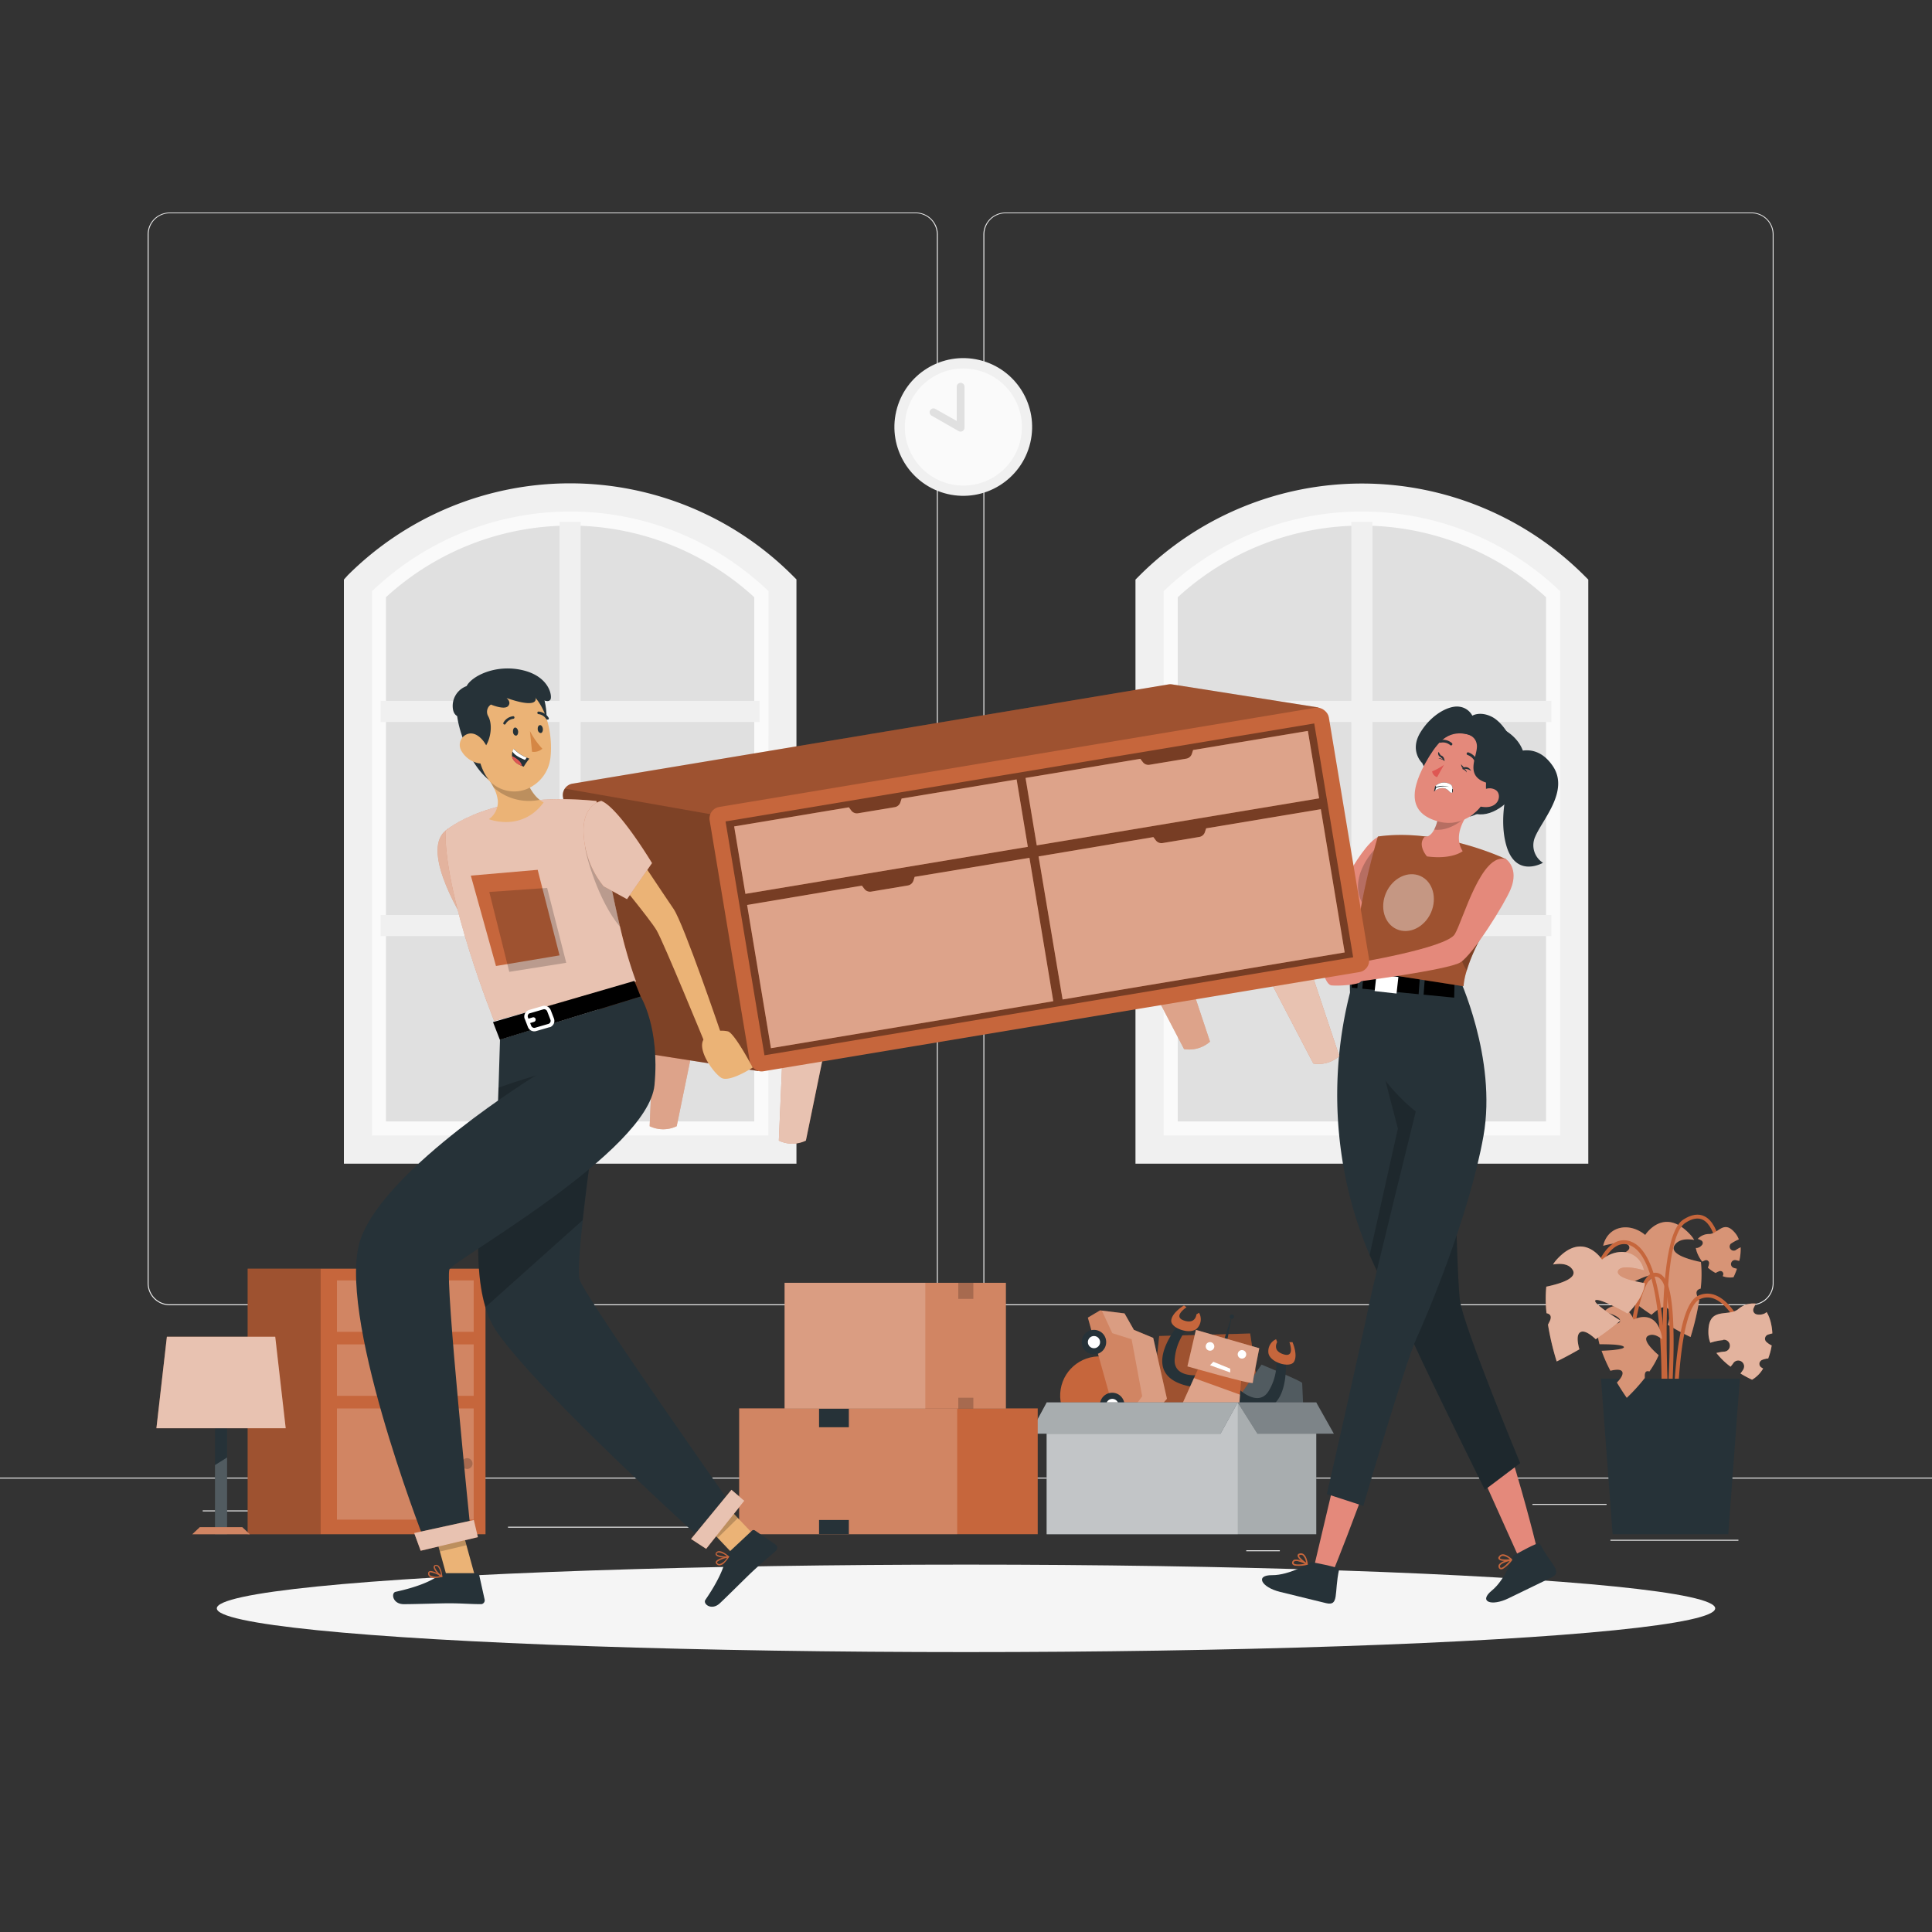 <svg xmlns="http://www.w3.org/2000/svg" viewBox="0 0 500 500"><rect x="0" y="0" width="500" height="500" fill="#333333" stroke="none"/><g id="freepik--background-complete--inject-65"><rect y="382.4" width="500" height="0.25" style="fill:#ebebeb"></rect><rect x="416.78" y="398.49" width="33.12" height="0.25" style="fill:#ebebeb"></rect><rect x="322.53" y="401.21" width="8.69" height="0.25" style="fill:#ebebeb"></rect><rect x="396.59" y="389.21" width="19.19" height="0.25" style="fill:#ebebeb"></rect><rect x="52.46" y="390.89" width="43.19" height="0.25" style="fill:#ebebeb"></rect><rect x="104.56" y="390.89" width="6.33" height="0.25" style="fill:#ebebeb"></rect><rect x="131.47" y="395.11" width="93.68" height="0.25" style="fill:#ebebeb"></rect><path d="M237,337.8H43.91a5.71,5.71,0,0,1-5.7-5.71V60.66A5.71,5.71,0,0,1,43.91,55H237a5.71,5.71,0,0,1,5.71,5.71V332.09A5.71,5.71,0,0,1,237,337.8ZM43.91,55.2a5.46,5.46,0,0,0-5.45,5.46V332.09a5.46,5.46,0,0,0,5.45,5.46H237a5.47,5.47,0,0,0,5.46-5.46V60.66A5.47,5.47,0,0,0,237,55.2Z" style="fill:#ebebeb"></path><path d="M453.31,337.8H260.21a5.72,5.72,0,0,1-5.71-5.71V60.66A5.72,5.72,0,0,1,260.21,55h193.1A5.71,5.71,0,0,1,459,60.66V332.09A5.71,5.71,0,0,1,453.31,337.8ZM260.21,55.2a5.47,5.47,0,0,0-5.46,5.46V332.09a5.47,5.47,0,0,0,5.46,5.46h193.1a5.47,5.47,0,0,0,5.46-5.46V60.66a5.47,5.47,0,0,0-5.46-5.46Z" style="fill:#ebebeb"></path><polygon points="202.49 151.43 163.46 128.73 133.39 128.73 93.72 150.36 93.72 297.51 202.49 297.51 202.49 151.43" style="fill:#e0e0e0"></polygon><path d="M92.6,151.43l1.12-1.07a77.28,77.28,0,0,1,53.82-21.63h0a77.28,77.28,0,0,1,53.82,21.63l1.12,1.07V297.51H92.6Zm102.6,3.13a70.52,70.52,0,0,0-95.31,0V290.22H195.2Z" style="fill:#fafafa"></path><polygon points="150.28 291.1 144.81 291.1 144.81 242.26 98.51 242.26 98.51 236.8 144.81 236.8 144.81 186.85 98.51 186.85 98.51 181.38 144.81 181.38 144.81 135.07 150.28 135.07 150.28 181.38 196.58 181.38 196.58 186.85 150.28 186.85 150.28 236.8 196.58 236.8 196.58 242.26 150.28 242.26 150.28 291.1" style="fill:#f0f0f0"></polygon><path d="M89,150,90,148.88a81.44,81.44,0,0,1,115.05,0l1.07,1.07V301.16H89Zm109.9,3a74.14,74.14,0,0,0-102.61,0V293.87H198.85Z" style="fill:#f0f0f0"></path><polygon points="407.4 151.43 368.37 128.73 338.3 128.73 298.63 150.36 298.63 297.51 407.4 297.51 407.4 151.43" style="fill:#e0e0e0"></polygon><path d="M297.51,151.43l1.12-1.07a77.28,77.28,0,0,1,53.82-21.63h0a77.29,77.29,0,0,1,53.83,21.63l1.12,1.07V297.51H297.51Zm102.6,3.13a70.52,70.52,0,0,0-95.31,0V290.22h95.31Z" style="fill:#fafafa"></path><polygon points="355.19 291.1 349.72 291.1 349.72 242.26 303.42 242.26 303.42 236.8 349.72 236.8 349.72 186.85 303.42 186.85 303.42 181.38 349.72 181.38 349.72 135.07 355.19 135.07 355.19 181.38 401.49 181.38 401.49 186.85 355.19 186.85 355.19 236.8 401.49 236.8 401.49 242.26 355.19 242.26 355.19 291.1" style="fill:#f0f0f0"></polygon><path d="M293.86,150l1.07-1.07a81.44,81.44,0,0,1,115.05,0l1.07,1.07V301.16H293.86Zm109.9,3a74.14,74.14,0,0,0-102.61,0V293.87H403.76Z" style="fill:#f0f0f0"></path><circle cx="249.3" cy="110.5" r="17.82" transform="translate(84.48 327.75) rotate(-76.72)" style="fill:#f0f0f0"></circle><circle cx="249.3" cy="110.5" r="15.15" transform="translate(100.3 338.89) rotate(-80.78)" style="fill:#fafafa"></circle><path d="M248.59,111.7a1,1,0,0,1-.49-.13l-7-4a1,1,0,0,1-.38-1.37,1,1,0,0,1,1.36-.37l5.53,3.12v-8.87a1,1,0,1,1,2,0V110.7a1,1,0,0,1-1,1Z" style="fill:#e0e0e0"></path></g><g id="freepik--Shadow--inject-65"><ellipse id="freepik--path--inject-65" cx="250" cy="416.24" rx="193.89" ry="11.32" style="fill:#f5f5f5"></ellipse></g><g id="freepik--Plant--inject-65"><path d="M421.67,322.77c.21,1.47-3.78,2.44-7,3,.27,2.67,2,5.37,4.5,7.88,3.08-1.73,7.49-4,8.3-3.47s-3.63,3.53-6.45,5.24a57.69,57.69,0,0,0,6.39,4.84c1.38-1.29,3-2.42,4-1.81s.73,2.64.24,4.42c3.35,2,5.87,3.15,5.87,3.15a69.18,69.18,0,0,0,2.24-9.53c-.17-.34-.34-.67-.49-1-.55-1.25,0-1.78.87-2a32.92,32.92,0,0,0,.06-6.87c-3.8-.79-8.42-2.27-6.69-4.54,1.05-1.38,3-1.53,4.94-1.19a7.9,7.9,0,0,0-.93-1.28c-6.92-7.62-11.74,0-11.74,0-4-3.35-9.66-2.44-10.88,2.79C417.09,321.81,421.41,321,421.67,322.77Z" style="fill:#C6663C"></path><path d="M421.67,322.77c.21,1.47-3.78,2.44-7,3,.27,2.67,2,5.37,4.5,7.88,3.08-1.73,7.49-4,8.3-3.47s-3.63,3.53-6.45,5.24a57.69,57.69,0,0,0,6.39,4.84c1.38-1.29,3-2.42,4-1.81s.73,2.64.24,4.42c3.35,2,5.87,3.15,5.87,3.15a69.18,69.18,0,0,0,2.24-9.53c-.17-.34-.34-.67-.49-1-.55-1.25,0-1.78.87-2a32.92,32.92,0,0,0,.06-6.87c-3.8-.79-8.42-2.27-6.69-4.54,1.05-1.38,3-1.53,4.94-1.19a7.9,7.9,0,0,0-.93-1.28c-6.92-7.62-11.74,0-11.74,0-4-3.35-9.66-2.44-10.88,2.79C417.09,321.81,421.41,321,421.67,322.77Z" style="fill:#fff;opacity:0.3;isolation:isolate"></path><path d="M430.3,378.76l-1-.09c0-.51,4.09-51.52-7.35-56.33a3.85,3.85,0,0,0-3.47.09c-4.14,2.15-6.12,11.08-6.14,11.17l-1-.21c.08-.39,2.1-9.48,6.65-11.85a4.89,4.89,0,0,1,4.32-.12C434.44,326.5,430.47,376.62,430.3,378.76Z" style="fill:#C6663C"></path><path d="M431.74,377.65c-.2-2.3-4.88-56.27,3.86-62,2.1-1.37,4-1.66,5.55-.86,4.13,2.08,4.67,10.91,4.69,11.28l-1,.06c0-.09-.52-8.63-4.14-10.45-1.24-.62-2.78-.36-4.55.81-8.24,5.4-3.46,60.52-3.41,61.07Z" style="fill:#C6663C"></path><path d="M433.05,382c-.06-1.75-1.5-43.07,6.46-46.68a5.55,5.55,0,0,1,4.73,0c5.46,2.4,8.83,12.57,9,13l-.95.31c0-.1-3.37-10.19-8.43-12.41a4.58,4.58,0,0,0-3.91,0c-6.1,2.77-6.3,33.95-5.87,45.74Z" style="fill:#C6663C"></path><path d="M431,380.12l-1-.11c1.4-12.3,4.08-45.06-.3-49a1.72,1.72,0,0,0-1.79-.55c-2.94,1.12-4.72,11.78-5.17,15.79l-1-.11c.17-1.54,1.77-15.07,5.8-16.62a2.66,2.66,0,0,1,2.81.74C436.06,335.35,431.24,378.3,431,380.12Z" style="fill:#C6663C"></path><polygon points="414.34 356.81 450.27 356.81 447.27 397.06 417.34 397.06 414.34 356.81" style="fill:#263238"></polygon><path d="M419.23,342.05c-.37,1-3.16.2-5.35-.58-.75,1.74-.58,4,.07,6.41,2.5,0,6,.08,6.31.7s-3.45.93-5.77,1a40.53,40.53,0,0,0,2.28,5.17c1.29-.32,2.68-.47,3.06.24s-.45,1.88-1.37,2.81c1.4,2.36,2.55,3.95,2.55,3.95a48.12,48.12,0,0,0,4.65-5.11c0-.26,0-.53,0-.8.09-1,.6-1.1,1.21-.91a23.9,23.9,0,0,0,2.39-4.21c-2.07-1.79-4.42-4.29-2.57-5.1,1.12-.49,2.35.07,3.46,1a6.88,6.88,0,0,0-.14-1.11c-1.66-7.07-7.24-4-7.24-4-1.33-3.44-5.12-4.82-7.67-2C416.74,339.89,419.7,340.84,419.23,342.05Z" style="fill:#C6663C"></path><path d="M419.23,342.05c-.37,1-3.16.2-5.35-.58-.75,1.74-.58,4,.07,6.41,2.5,0,6,.08,6.31.7s-3.45.93-5.77,1a40.53,40.53,0,0,0,2.28,5.17c1.29-.32,2.68-.47,3.06.24s-.45,1.88-1.37,2.81c1.4,2.36,2.55,3.95,2.55,3.95a48.12,48.12,0,0,0,4.65-5.11c0-.26,0-.53,0-.8.09-1,.6-1.1,1.21-.91a23.9,23.9,0,0,0,2.39-4.21c-2.07-1.79-4.42-4.29-2.57-5.1,1.12-.49,2.35.07,3.46,1a6.88,6.88,0,0,0-.14-1.11c-1.66-7.07-7.24-4-7.24-4-1.33-3.44-5.12-4.82-7.67-2C416.74,339.89,419.7,340.84,419.23,342.05Z" style="fill:#fff;opacity:0.3;isolation:isolate"></path><path d="M445.91,346.82a14.5,14.5,0,0,0-3.28.69,7.59,7.59,0,0,1-.49-2.37c-.22-7.25,5-4.19,7.7-6.32a5.92,5.92,0,0,1,4.59-1.44,11,11,0,0,0-.62,1.24,1.13,1.13,0,0,0,.88,1.55,3.23,3.23,0,0,0,2-.24,4.8,4.8,0,0,0,.52-.36,9.48,9.48,0,0,1,1,2.42,14.08,14.08,0,0,1,.47,3.1,10.37,10.37,0,0,0-1.21.34,1.13,1.13,0,0,0-.46,1.72,5,5,0,0,0,1.5,1.05,16.82,16.82,0,0,1-.91,3.4l-.37,0c-.27.06-.53.12-.79.2a2.5,2.5,0,0,0-.43.16,1.15,1.15,0,0,0-.68.88,1.13,1.13,0,0,0,.43,1,3.71,3.71,0,0,0,.54.33,8,8,0,0,1-2.87,2.9,31.08,31.08,0,0,1-3-1.61c.21-.29.43-.58.63-.88a1.74,1.74,0,0,0,.31-1.14,1.55,1.55,0,0,0-1.73-1.33,1.56,1.56,0,0,0-1,.59c-.24.35-.5.69-.77,1a18.82,18.82,0,0,1-3.68-3.57l.11,0a11,11,0,0,1,2.05-.34,1.54,1.54,0,1,0-.4-3.06Z" style="fill:#C6663C"></path><path d="M445.91,346.82a14.5,14.5,0,0,0-3.28.69,7.59,7.59,0,0,1-.49-2.37c-.22-7.25,5-4.19,7.7-6.32a5.92,5.92,0,0,1,4.59-1.44,11,11,0,0,0-.62,1.24,1.13,1.13,0,0,0,.88,1.55,3.23,3.23,0,0,0,2-.24,4.8,4.8,0,0,0,.52-.36,9.48,9.48,0,0,1,1,2.42,14.08,14.08,0,0,1,.47,3.1,10.37,10.37,0,0,0-1.21.34,1.13,1.13,0,0,0-.46,1.72,5,5,0,0,0,1.5,1.05,16.82,16.82,0,0,1-.91,3.4l-.37,0c-.27.06-.53.12-.79.2a2.5,2.5,0,0,0-.43.16,1.15,1.15,0,0,0-.68.88,1.13,1.13,0,0,0,.43,1,3.71,3.71,0,0,0,.54.33,8,8,0,0,1-2.87,2.9,31.08,31.08,0,0,1-3-1.61c.21-.29.43-.58.63-.88a1.74,1.74,0,0,0,.31-1.14,1.55,1.55,0,0,0-1.73-1.33,1.56,1.56,0,0,0-1,.59c-.24.35-.5.69-.77,1a18.82,18.82,0,0,1-3.68-3.57l.11,0a11,11,0,0,1,2.05-.34,1.54,1.54,0,1,0-.4-3.06Z" style="fill:#fff;opacity:0.5;isolation:isolate"></path><path d="M448,321.84a10.15,10.15,0,0,1,2-1.08,5.31,5.31,0,0,0-.79-1.46c-3.06-3.9-4.44,0-6.82.06a4,4,0,0,0-3,1.26,6.74,6.74,0,0,1,.87.38.77.77,0,0,1,.22,1.2,2.15,2.15,0,0,1-1.17.76,2.09,2.09,0,0,1-.43,0,6.53,6.53,0,0,0,.54,1.71,9.1,9.1,0,0,0,1.11,1.84,8.2,8.2,0,0,1,.79-.36.78.78,0,0,1,1,.71,3.8,3.8,0,0,1-.32,1.21,11.29,11.29,0,0,0,2,1.38l.21-.13c.17-.09.33-.17.5-.24a1.82,1.82,0,0,1,.3-.11.8.8,0,0,1,.74.16.79.79,0,0,1,.23.74,2.8,2.8,0,0,1-.13.41,5.37,5.37,0,0,0,2.78.26,20,20,0,0,0,.89-2.18l-.72-.19a1.15,1.15,0,0,1-.66-.46,1.05,1.05,0,0,1-.14-.79,1.1,1.1,0,0,1,.46-.67,1.13,1.13,0,0,1,.8-.14,8.29,8.29,0,0,0,.86.21,13,13,0,0,0,.36-3.49l-.07,0a7.11,7.11,0,0,0-1.22.72,1.06,1.06,0,0,1-1.14-1.78Z" style="fill:#C6663C"></path><path d="M448,321.84a10.15,10.15,0,0,1,2-1.08,5.31,5.31,0,0,0-.79-1.46c-3.06-3.9-4.44,0-6.82.06a4,4,0,0,0-3,1.26,6.74,6.74,0,0,1,.87.38.77.77,0,0,1,.22,1.2,2.15,2.15,0,0,1-1.17.76,2.09,2.09,0,0,1-.43,0,6.53,6.53,0,0,0,.54,1.71,9.1,9.1,0,0,0,1.11,1.84,8.2,8.2,0,0,1,.79-.36.78.78,0,0,1,1,.71,3.8,3.8,0,0,1-.32,1.21,11.29,11.29,0,0,0,2,1.38l.21-.13c.17-.09.33-.17.5-.24a1.82,1.82,0,0,1,.3-.11.8.8,0,0,1,.74.16.79.79,0,0,1,.23.74,2.8,2.8,0,0,1-.13.41,5.37,5.37,0,0,0,2.78.26,20,20,0,0,0,.89-2.18l-.72-.19a1.15,1.15,0,0,1-.66-.46,1.05,1.05,0,0,1-.14-.79,1.1,1.1,0,0,1,.46-.67,1.13,1.13,0,0,1,.8-.14,8.29,8.29,0,0,0,.86.21,13,13,0,0,0,.36-3.49l-.07,0a7.11,7.11,0,0,0-1.22.72,1.06,1.06,0,0,1-1.14-1.78Z" style="fill:#fff;opacity:0.3;isolation:isolate"></path><path d="M418.71,329.09c-.21,1.47,3.78,2.44,7,3-.27,2.67-2,5.37-4.49,7.89-3.09-1.74-7.49-4-8.31-3.48s3.63,3.53,6.45,5.25a59,59,0,0,1-6.39,4.84c-1.38-1.29-3-2.43-4-1.81s-.73,2.63-.23,4.42c-3.36,1.95-5.87,3.14-5.87,3.14a68.29,68.29,0,0,1-2.25-9.53c.17-.33.34-.67.5-1,.54-1.25,0-1.78-.88-1.95a33.63,33.63,0,0,1-.06-6.87c3.8-.8,8.42-2.27,6.69-4.55-1-1.37-2.95-1.53-4.94-1.19a7.87,7.87,0,0,1,.94-1.27c6.91-7.62,11.73,0,11.73,0,4-3.35,9.67-2.45,10.89,2.79C423.29,328.14,419,327.28,418.71,329.09Z" style="fill:#C6663C"></path><path d="M418.71,329.09c-.21,1.47,3.78,2.44,7,3-.27,2.67-2,5.37-4.49,7.89-3.09-1.74-7.49-4-8.31-3.48s3.63,3.53,6.45,5.25a59,59,0,0,1-6.39,4.84c-1.38-1.29-3-2.43-4-1.81s-.73,2.63-.23,4.42c-3.36,1.95-5.87,3.14-5.87,3.14a68.29,68.29,0,0,1-2.25-9.53c.17-.33.34-.67.5-1,.54-1.25,0-1.78-.88-1.95a33.63,33.63,0,0,1-.06-6.87c3.8-.8,8.42-2.27,6.69-4.55-1-1.37-2.95-1.53-4.94-1.19a7.87,7.87,0,0,1,.94-1.27c6.91-7.62,11.73,0,11.73,0,4-3.35,9.67-2.45,10.89,2.79C423.29,328.14,419,327.28,418.71,329.09Z" style="fill:#fff;opacity:0.5;isolation:isolate"></path></g><g id="freepik--Boxes--inject-65"><path d="M297.31,371.29,300,345.76l23.54-.65s3.54,23.44,2.86,23.34S297.31,371.29,297.31,371.29Z" style="fill:#C6663C"></path><path d="M297.31,371.29,300,345.76l23.54-.65s3.54,23.44,2.86,23.34S297.31,371.29,297.31,371.29Z" style="opacity:0.2;isolation:isolate"></path><path d="M317,366.77l9.48-13.61S337,357.48,337,357.92s.46,10.23.46,10.23Z" style="fill:#263238"></path><path d="M317,366.77l9.48-13.61S337,357.48,337,357.92s.46,10.23.46,10.23Z" style="fill:#fff;opacity:0.2"></path><circle cx="284.51" cy="361.15" r="10.14" transform="translate(-117.56 584.14) rotate(-80.78)" style="fill:#C6663C"></circle><path d="M287.86,363.61,281.54,341l3.16-1.88,6.33.79,2.42,4.25,5,2.08L302,362l-2.78,3.16s.59,3.32.2,3.32-10,.78-10,.78Z" style="fill:#C6663C"></path><path d="M299.24,365.2s.59,3.32.19,3.32c-.23,0-3.72.27-6.51.5l-3.47.27-1.59-5.68L281.53,341l3.17-1.88.46.06,5.87.74,2.42,4.25,5,2.07L302,362Z" style="fill:#fff;opacity:0.2"></path><path d="M286.28,347.34a3.17,3.17,0,1,1-3.16-3.17A3.15,3.15,0,0,1,286.28,347.34Z" style="fill:#263238"></path><circle cx="283.12" cy="347.34" r="1.58" style="fill:#fff"></circle><path d="M291,363.61a3.17,3.17,0,1,1-3.17-3.17A3.16,3.16,0,0,1,291,363.61Z" style="fill:#263238"></path><path d="M289.45,363.61a1.59,1.59,0,1,1-1.59-1.58A1.59,1.59,0,0,1,289.45,363.61Z" style="fill:#fff"></path><path d="M299.24,365.2s.59,3.32.19,3.32c-.23,0-3.72.27-6.51.5a30.51,30.51,0,0,1-.16-3.82l2.84-3.85-2.74-14.75-5-1.58-2.7-5.83,5.87.74,2.42,4.25,5,2.07L302,362Z" style="fill:#fff;opacity:0.2"></path><path d="M310.16,355.87s-6.76.85-6.12-4.43a13.94,13.94,0,0,1,3.66-8.09l-2.84-.35s-11.53,13.64,4.19,16Z" style="fill:#263238"></path><path d="M310.31,339.74a3.38,3.38,0,0,1-.37,3.89c-1.59,2-7,.19-6.82-1.89s3.3-3.89,3.3-3.89l.65.47s-3.69,2.4-.66,3.43,3.22-1.58,3.22-1.58Z" style="fill:#C6663C"></path><path d="M320.91,359.75s5,4.65,7.56,0a14,14,0,0,0,1.78-8.7l2.51,1.38S334.11,370.24,320,363Z" style="fill:#263238"></path><path d="M305.13,365.19l5.14-11.38s11.52,2.08,11.15,2.48-1.1,14.14-1.1,14.14Z" style="fill:#C6663C"></path><polygon points="318.81 340.46 316.6 347.34 317.52 347.34 318.81 340.46" style="fill:#263238"></polygon><path d="M319.36,340.73a.56.56,0,1,1-.55-.55A.55.55,0,0,1,319.36,340.73Z" style="fill:#263238"></path><path d="M309.5,344.17l-2.2,9.45s16.92,4.84,16.92,4.25,1.68-8.95,1.68-8.95Z" style="fill:#C6663C"></path><path d="M309.5,344.17l-2.2,9.45s16.92,4.84,16.92,4.25,1.68-8.95,1.68-8.95Z" style="fill:#fff;opacity:0.4"></path><path d="M314.26,348.44a1.11,1.11,0,1,1-1.11-1.1A1.11,1.11,0,0,1,314.26,348.44Z" style="fill:#fff"></path><path d="M322.52,350.5a1.1,1.1,0,1,1-1.1-1.1A1.11,1.11,0,0,1,322.52,350.5Z" style="fill:#fff"></path><polygon points="314.01 352.43 318.38 354.21 318.38 355.2 313.15 353.32 314.01 352.43" style="fill:#fff"></polygon><path d="M320.91,360.94c-.3,4.12-.59,9.49-.59,9.49l-15.19-5.23,3.87-8.56Z" style="fill:#fff;opacity:0.4"></path><path d="M330.25,346.59a3.39,3.39,0,0,0-2,3.37c.1,2.57,5.54,4.24,6.63,2.47s-.39-5.09-.39-5.09h-.8s1.58,4.1-1.48,3.16-1.68-3.16-1.68-3.16Z" style="fill:#C6663C"></path><rect x="270.88" y="362.96" width="69.78" height="34.09" transform="translate(611.53 760.02) rotate(180)" style="fill:#263238"></rect><rect x="270.88" y="362.96" width="69.78" height="34.09" transform="translate(611.53 760.02) rotate(180)" style="fill:#fff;opacity:0.6"></rect><rect x="270.88" y="362.96" width="49.44" height="34.09" transform="translate(591.2 760.02) rotate(180)" style="fill:#fff;opacity:0.3"></rect><polygon points="320.32 362.96 325.43 371.04 345.2 371.04 340.65 362.96 320.32 362.96" style="fill:#263238"></polygon><polygon points="320.32 362.96 315.87 371.04 266.5 371.04 270.88 362.96 320.32 362.96" style="fill:#263238"></polygon><polygon points="320.32 362.96 325.43 371.04 345.2 371.04 340.65 362.96 320.32 362.96" style="fill:#fff;opacity:0.4"></polygon><polygon points="320.32 362.96 315.87 371.04 266.5 371.04 270.88 362.96 320.32 362.96" style="fill:#fff;opacity:0.6"></polygon><rect x="191.3" y="364.49" width="77.26" height="32.56" style="fill:#C6663C"></rect><rect x="191.3" y="364.49" width="56.42" height="32.56" transform="translate(439.02 761.55) rotate(180)" style="fill:#fff;opacity:0.2"></rect><rect x="211.97" y="364.49" width="7.71" height="4.88" style="fill:#263238"></rect><rect x="211.97" y="393.37" width="7.71" height="3.68" style="fill:#263238"></rect><rect x="203.06" y="331.99" width="57.26" height="32.56" style="fill:#C6663C"></rect><rect x="203.06" y="331.99" width="57.26" height="32.56" style="fill:#fff;opacity:0.2"></rect><rect x="203.06" y="331.99" width="36.42" height="32.56" transform="translate(442.53 696.54) rotate(180)" style="fill:#fff;opacity:0.2"></rect><rect x="248" y="331.99" width="3.9" height="4.16" style="opacity:0.2;isolation:isolate"></rect><rect x="248" y="361.73" width="3.9" height="2.83" style="opacity:0.2;isolation:isolate"></rect></g><g id="freepik--Furniture--inject-65"><rect x="64.1" y="328.32" width="61.55" height="68.73" transform="translate(189.75 725.38) rotate(180)" style="fill:#C6663C"></rect><rect x="64.1" y="328.32" width="18.88" height="68.73" transform="translate(147.09 725.38) rotate(180)" style="opacity:0.2;isolation:isolate"></rect><rect x="87.2" y="331.37" width="35.39" height="13.31" transform="translate(209.79 676.05) rotate(180)" style="fill:#fff;opacity:0.2"></rect><rect x="87.2" y="347.94" width="35.39" height="13.31" transform="translate(209.79 709.18) rotate(180)" style="fill:#fff;opacity:0.2"></rect><rect x="87.2" y="364.5" width="35.39" height="28.77" transform="translate(209.79 757.78) rotate(180)" style="fill:#fff;opacity:0.2"></rect><path d="M104.4,333.94a1.4,1.4,0,1,0,1.4-1.4A1.4,1.4,0,0,0,104.4,333.94Z" style="opacity:0.2;isolation:isolate"></path><circle cx="105.8" cy="349.92" r="1.4" style="opacity:0.2;isolation:isolate"></circle><path d="M119.49,378.89a1.4,1.4,0,0,0,2.79,0,1.4,1.4,0,1,0-2.79,0Z" style="opacity:0.2;isolation:isolate"></path></g><g id="freepik--Lamp--inject-65"><rect x="55.64" y="355.27" width="3.13" height="41.78" style="fill:#263238"></rect><polygon points="40.48 369.63 73.94 369.63 71.23 345.95 43.19 345.95 40.48 369.63" style="fill:#C6663C"></polygon><g style="opacity:0.6;isolation:isolate"><polygon points="40.48 369.63 73.94 369.63 71.23 345.95 43.19 345.95 40.48 369.63" style="fill:#fff"></polygon></g><polygon points="55.64 379.16 55.64 397.06 58.77 397.06 58.77 377.2 55.64 379.16" style="fill:#fff;opacity:0.2"></polygon><polygon points="62.69 395.22 51.72 395.22 49.77 397.06 64.65 397.06 62.69 395.22" style="fill:#C6663C"></polygon><polygon points="62.69 395.22 51.72 395.22 49.77 397.06 64.65 397.06 62.69 395.22" style="fill:#fff;opacity:0.2"></polygon></g><g id="freepik--Characters--inject-65"><path d="M360.89,224.3s-.86,1.27-2.18,3.17c-1.41,2.05-3.38,4.83-5.35,7.49-2.73,3.69-5.5,7.14-6.92,8.11-3.41,2.36-20.11,6.65-20.83,6.56s-1.85-3.74-1.85-3.74,15.26-5.11,17.44-6.62,10.23-20.43,15.61-22.75Z" style="fill:#e4897b"></path><path d="M358.71,227.47c-1.41,2.05-3.38,4.83-5.35,7.49C348,227.86,355.6,220,355.6,220S358.26,224.63,358.71,227.47Z" style="opacity:0.2;isolation:isolate"></path><path d="M367.29,299.81c1.09,2.9,2.09,5.84,3,8.72,4.62,14.6,7,32,7,32,12.35,24.95,21,62.43,21,62.43l-4.57,1.53-30-66.72-8.91-23Z" style="fill:#e4897b"></path><path d="M398.47,399.43c-.28-.54-6.76,3.14-6.76,3.14s-2.08,6.18-5.62,9.06-.14,4.19,4.33,2l11.05-5.36C404.64,406.75,401.34,405,398.47,399.43Z" style="fill:#263238"></path><path d="M389,406a1.07,1.07,0,0,1-.67.12.71.71,0,0,1-.51-.63.8.8,0,0,1,.14-.63,3.08,3.08,0,0,1,1.42-.89c-.69,0-1.33-.15-1.53-.49s-.06-.48.17-.78a1.15,1.15,0,0,1,.85-.44c1.09-.06,2.4,1.21,2.47,1.28a.16.16,0,0,1,0,.07h0a.14.14,0,0,1,0,.06h0a.13.13,0,0,1,0,.06h0l0,.07A9.48,9.48,0,0,1,389,406Zm0-1.45a2,2,0,0,0-.72.53.45.45,0,0,0-.08.33c.06.29.18.32.22.33.44.11,1.49-.86,2.27-1.75A8.58,8.58,0,0,0,389,404.54Zm-.4-1.82a.8.8,0,0,0-.27.22c-.07.09-.18.25-.13.34.16.29,1.37.35,2.54.24a3.31,3.31,0,0,0-1.84-.88A.74.74,0,0,0,388.63,402.72Z" style="fill:#C6663C"></path><path d="M347.31,299.64a104,104,0,0,0,7.15,25.14c3.72,8.65,7.83,15,10.82,21.57,5.28,11.61,19,39.21,19,39.21l9.14-6.9s-14.59-35.16-15.58-42.06c-.64-4.47-1.25-28.49-1.61-44.87-.19-8.93-.31-15.58-.31-15.58l-26.12-20.86A107.43,107.43,0,0,0,347.31,299.64Z" style="fill:#263238"></path><path d="M354.46,324.78c3.72,8.65,7.83,15,10.82,21.57,5.28,11.61,19,39.21,19,39.21l9.14-6.9s-14.59-35.16-15.58-42.06c-.64-4.47-1.25-28.49-1.61-44.87l-7.73-16.24-10,4,3.27,12.59Z" style="opacity:0.2;isolation:isolate"></path><path d="M364,351.39c-6.89,26.22-19.83,57.33-19.83,57.33L339.71,407l13.14-55.58Z" style="fill:#e4897b"></path><path d="M346.56,406.16c.13-.59-7.2-1.9-7.2-1.9s-5.55,3.43-10.11,3.39-2.79,3.14,2,4.32l11.93,2.92C346.64,415.73,345.22,412.29,346.56,406.16Z" style="fill:#263238"></path><path d="M335.11,405.18a1,1,0,0,1-.6-.33.7.7,0,0,1,0-.81.78.78,0,0,1,.5-.4,3.22,3.22,0,0,1,1.67.22c-.51-.45-.94-1-.86-1.35s.25-.41.62-.49a1.13,1.13,0,0,1,.94.21c.87.64,1.07,2.46,1.08,2.55a.19.19,0,0,1,0,.08h0a.05.05,0,0,1,0,.05h0l0,.05h0l-.07,0A9.24,9.24,0,0,1,335.11,405.18Zm.92-1.11a1.85,1.85,0,0,0-.89-.05.43.43,0,0,0-.27.2c-.14.27-.07.36,0,.4.27.36,1.69.29,2.86.09A9.09,9.09,0,0,0,336,404.07Zm.86-1.66a.69.69,0,0,0-.35,0c-.11,0-.3.07-.32.18-.06.33.83,1.14,1.8,1.81a3.29,3.29,0,0,0-.85-1.86A.79.79,0,0,0,336.89,402.41Z" style="fill:#C6663C"></path><path d="M377.38,252.49s10.12,21.36,6.54,41.51-14.39,46-17.3,52.29-13.8,43.43-13.8,43.43l-9.42-3.06s8.42-36.88,11.06-49.73c1.25-6.07,11.94-49.28,11.94-49.28s-18.32-13.62-17-34.92Z" style="fill:#263238"></path><polygon points="367.14 257.3 352.57 255.88 352.89 251.49 367.44 253.28 367.14 257.3"></polygon><polygon points="351.61 251.33 351.29 255.76 349.82 255.61 349.92 251.12 351.61 251.33"></polygon><polygon points="368.72 253.44 376.43 254.4 376.34 258.19 368.43 257.42 368.72 253.44"></polygon><rect x="355.99" y="252.49" width="5.7" height="4.32" transform="translate(687.1 547.67) rotate(-173.61)" style="fill:#fff"></rect><path d="M327.89,245.57a16.3,16.3,0,0,0-2.6-2.33c-.85-.44-8.78,1.47-8.78,2.42s2.32,6.29,4.15,6.07,6.38-1.6,7-2.45S327.89,245.57,327.89,245.57Z" style="fill:#e4897b"></path><path d="M379.6,251.15a18.3,18.3,0,0,0-.84,4.09l-28.28-4.42a125.08,125.08,0,0,1,2.86-21.56c.81-3.78,1.65-7,2.26-9.24s1-3.53,1-3.53c16.14-2.29,33.14,5.85,33.14,5.85l-.9,8.29-.4,3.8C383.07,241.87,380.66,247.61,379.6,251.15Z" style="fill:#C6663C"></path><path d="M379.6,251.15a18.3,18.3,0,0,0-.84,4.09l-28.28-4.42a125.08,125.08,0,0,1,2.86-21.56c.81-3.78,1.65-7,2.26-9.24s1-3.53,1-3.53c16.14-2.29,33.14,5.85,33.14,5.85l-.9,8.29-.4,3.8C383.07,241.87,380.66,247.61,379.6,251.15Z" style="opacity:0.2;isolation:isolate"></path><path d="M370.34,236.18c-1.69,3.8-5.66,5.73-8.87,4.3s-4.43-5.66-2.74-9.46,5.65-5.73,8.86-4.31S372,232.37,370.34,236.18Z" style="fill:#fff;opacity:0.4;isolation:isolate"></path><path d="M388.47,234.43c-5.4,7.44-7.81,13.18-8.87,16.72-2.39-3.37-2-8-2-8l4.52-10.36,6.78-2.2Z" style="opacity:0.2;isolation:isolate"></path><path d="M389.77,222.34c-6.43-1.88-11.1,15.78-13.27,19.42s-26.36,7.59-26.36,7.59l.92,4.74s23.58-3.06,26.84-5,11.57-15.28,13.07-19C393.19,224.69,389.77,222.34,389.77,222.34Z" style="fill:#e4897b"></path><path d="M353,250.61a16.73,16.73,0,0,0-2-2.85c-.72-.61-8.88-.5-9.09.42s.87,6.65,2.7,6.84,6.58-.15,7.4-.83S353,250.61,353,250.61Z" style="fill:#e4897b"></path><path d="M369.3,221.64c6.6.87,9.24-1.36,9.24-1.36-2-3.14-.52-6.65.75-8.74a14.23,14.23,0,0,1,1.33-1.88l-8.06-.59a22.13,22.13,0,0,1-.56,3.31,10.08,10.08,0,0,1-.84,2.32c-1.13,2.16-2.45,1.85-2.45,1.85C366.69,218.71,369.3,221.64,369.3,221.64Z" style="fill:#e4897b"></path><path d="M372,212.38a10.08,10.08,0,0,1-.84,2.32c3.15.41,6.11-1.42,8.13-3.16a14.23,14.23,0,0,1,1.33-1.88l-8.06-.59A22.13,22.13,0,0,1,372,212.38Z" style="opacity:0.2;isolation:isolate"></path><path d="M391.86,194.93s5.65-3.1,10,3.32-2.67,13.85-4.54,18.26a5.37,5.37,0,0,0,2,6.78s-7,4.09-9.47-4.43,1.4-18.76,1.4-18.76Z" style="fill:#263238"></path><path d="M368.1,197.56s6,12.87,14.9,13.2,20.29-18.37,1.72-23.82C384.72,186.94,365.17,182.9,368.1,197.56Z" style="fill:#263238"></path><path d="M383,190.86c-6.21-3.06-9.84-.72-13.44,5.45C365,204,364,210.58,372.6,212.69,384.27,215.55,393.26,195.93,383,190.86Z" style="fill:#e4897b"></path><path d="M373.7,197.94a14.77,14.77,0,0,1-3.07,1.69,1.88,1.88,0,0,0,1.29,1.5Z" style="fill:#de5753"></path><path d="M379,198.8l-.87-1S378.15,199,379,198.8Z" style="fill:#263238"></path><path d="M378.51,198.75a1.5,1.5,0,0,1,2.19.75,2.68,2.68,0,0,0-1.78-.51.92.92,0,0,1,.64.95s-.11-.53-1.1-.92Z" style="fill:#263238"></path><path d="M382.15,197.66a.34.34,0,0,1-.34-.27,3.3,3.3,0,0,0-2-2,.34.34,0,0,1-.22-.45.35.35,0,0,1,.44-.22,4,4,0,0,1,2.47,2.52.35.35,0,0,1-.27.42Z" style="fill:#263238"></path><path d="M375.54,192.92a.38.38,0,0,1-.26-.11,2.86,2.86,0,0,0-2.42-.6.36.36,0,0,1-.4-.31.35.35,0,0,1,.31-.39,3.59,3.59,0,0,1,3,.81.36.36,0,0,1,0,.5A.33.33,0,0,1,375.54,192.92Z" style="fill:#263238"></path><path d="M384.59,204.65s-.39-6.52,2-10.24c0,0-9.83-11.08-16.58,1.1,0,0,4.26-11.67,15.05-6.67s3.06,20.59-4.74,22.53C380.31,211.37,384.82,208.72,384.59,204.65Z" style="fill:#263238"></path><path d="M382.94,205.46a3,3,0,0,1,4.15-1c1.82,1.15.79,5.55-4.46,4.15C381.88,208.37,381.82,207.51,382.94,205.46Z" style="fill:#e4897b"></path><path d="M391.06,191.25s-2.07-4.35-5.09-5.8-4.93-.23-4.93-.23a4.39,4.39,0,0,0-3.33-2.32c-2.51-.42-7.12,1.78-10.09,6.62s.48,8,.48,8,2.5-9.63,10.51-7.71c0,0,3.29.1,3.6,3s-3.64,8.2,3,9.9S393,195.69,391.06,191.25Z" style="fill:#263238"></path><path d="M373.86,197s0-1.27-1-1.51l-.59-.9a1,1,0,0,0,.53,1.33l.71.64s-.92-.49-1.24-.25C372.3,196.26,373.59,196.59,373.86,197Z" style="fill:#263238"></path><path d="M375.79,205.14a0,0,0,0,0,0,0c-.59.31-.84-1.07-2.28-1.16a3.13,3.13,0,0,0-2.09.63,1.89,1.89,0,0,0-.32.26l.31-1.38.12-.11a3.19,3.19,0,0,1,4.14-.18,7.2,7.2,0,0,1,.28.87C376,204.51,376.07,205,375.79,205.14Z" style="fill:#263238"></path><path d="M375.79,205.14a0,0,0,0,0,0,0c-.59.31-.84-1.07-2.28-1.16a3.13,3.13,0,0,0-2.09.63l.26-.75a6.29,6.29,0,0,1,3.38-.21,5.51,5.51,0,0,0-3.36,0l-.17-.27a3.19,3.19,0,0,1,4.14-.18,7.2,7.2,0,0,1,.28.87l-.15.22Z" style="fill:#fff"></path><path d="M169.38,262.53l-1.25,28.93a8.12,8.12,0,0,0,7,0l6.13-29.87Z" style="fill:#C6663C"></path><path d="M169.38,262.53l-1.25,28.93a8.12,8.12,0,0,0,7,0l6.13-29.87Z" style="fill:#fff;opacity:0.4;isolation:isolate"></path><path d="M304,242.11l9.15,27.47a8.12,8.12,0,0,1-6.72,1.92l-14.1-27Z" style="fill:#C6663C"></path><path d="M304,242.11l9.15,27.47a8.12,8.12,0,0,1-6.72,1.92l-14.1-27Z" style="fill:#fff;opacity:0.4;isolation:isolate"></path><path d="M202.81,266.26l-1.25,28.93a8.12,8.12,0,0,0,7,0l6.13-29.86Z" style="fill:#C6663C"></path><path d="M202.81,266.26l-1.25,28.93a8.12,8.12,0,0,0,7,0l6.13-29.86Z" style="fill:#fff;opacity:0.6;isolation:isolate"></path><path d="M337.46,245.85l9.15,27.47a8.12,8.12,0,0,1-6.72,1.92l-14.1-27Z" style="fill:#C6663C"></path><path d="M337.46,245.85l9.15,27.47a8.12,8.12,0,0,1-6.72,1.92l-14.1-27Z" style="fill:#fff;opacity:0.6;isolation:isolate"></path><path d="M307.52,189.24l3.1.62,30.69-6.75-38.06-6h0a2.77,2.77,0,0,0-.76,0l-154.33,25.7a3,3,0,0,0-2.46,3.45l10.4,62.49a3,3,0,0,0,2,2.35l-.2.1,38.4,6-1.43-11.83,119-19.82a3,3,0,0,0,2.46-3.45Z" style="fill:#C6663C"></path><path d="M316.32,242.09a3,3,0,0,1-2.46,3.45l-112.3,18.71-6.68,1.11,1.43,11.83-38.4-6,.2-.1a3,3,0,0,1-2-2.35l-10.4-62.49a2.88,2.88,0,0,1,.48-2.17,2.93,2.93,0,0,1,2-1.28l154.33-25.7a2.77,2.77,0,0,1,.76,0h0l38.06,6-30.69,6.75-3.1-.62Z" style="opacity:0.2;isolation:isolate"></path><path d="M194.88,265.36l1.43,11.83-38.4-6,.2-.1a3,3,0,0,1-2-2.35l-10.4-62.49a2.88,2.88,0,0,1,.48-2.17l42,7.4,13.38,52.74Z" style="opacity:0.2;isolation:isolate"></path><rect x="187.77" y="195.51" width="162.45" height="69.35" rx="3" transform="translate(-34.16 47.31) rotate(-9.45)" style="fill:#C6663C"></rect><rect x="238.32" y="152.96" width="61.35" height="154.45" transform="translate(451.88 -72.97) rotate(80.55)" style="opacity:0.4;isolation:isolate"></rect><path d="M233.34,206.66l-.33,1a1.84,1.84,0,0,1-1.44,1.23l-9.49,1.58a1.81,1.81,0,0,1-1.77-.7l-.63-.84L190,213.88l2.91,17.45L266,219.16l-2.9-17.45Z" style="fill:#C6663C;isolation:isolate"></path><path d="M236.71,226.93l-.32,1a1.85,1.85,0,0,1-1.44,1.23l-9.5,1.59a1.83,1.83,0,0,1-1.76-.71l-.64-.84-29.7,5,6.17,37.07,73.07-12.16L266.42,222Z" style="fill:#C6663C;isolation:isolate"></path><path d="M312.15,214.37l-.33,1a1.84,1.84,0,0,1-1.44,1.23l-9.49,1.58a1.83,1.83,0,0,1-1.77-.7l-.63-.84-29.71,5L275,258.66,348,246.49l-6.17-37.07Z" style="fill:#C6663C;isolation:isolate"></path><path d="M308.77,194.1l-.32,1a1.84,1.84,0,0,1-1.45,1.24l-9.49,1.58a1.82,1.82,0,0,1-1.76-.7l-.64-.84-29.7,4.95,2.9,17.45,73.08-12.17-2.91-17.45Z" style="fill:#C6663C;isolation:isolate"></path><g style="opacity:0.4;isolation:isolate"><path d="M233.34,206.66l-.33,1a1.84,1.84,0,0,1-1.44,1.23l-9.49,1.58a1.81,1.81,0,0,1-1.77-.7l-.63-.84L190,213.88l2.91,17.45L266,219.16l-2.9-17.45Z" style="fill:#fff;isolation:isolate"></path><path d="M236.71,226.93l-.32,1a1.85,1.85,0,0,1-1.44,1.23l-9.5,1.59a1.83,1.83,0,0,1-1.76-.71l-.64-.84-29.7,5,6.17,37.07,73.07-12.16L266.42,222Z" style="fill:#fff;isolation:isolate"></path><path d="M312.15,214.37l-.33,1a1.84,1.84,0,0,1-1.44,1.23l-9.49,1.58a1.83,1.83,0,0,1-1.77-.7l-.63-.84-29.71,5L275,258.66,348,246.49l-6.17-37.07Z" style="fill:#fff;isolation:isolate"></path><path d="M308.77,194.1l-.32,1a1.84,1.84,0,0,1-1.45,1.24l-9.49,1.58a1.82,1.82,0,0,1-1.76-.7l-.64-.84-29.7,4.95,2.9,17.45,73.08-12.17-2.91-17.45Z" style="fill:#fff;isolation:isolate"></path></g><g id="freepik--group--inject-65"><polygon points="196.22 398.41 190.99 403.55 180.15 392.1 185.37 386.96 196.22 398.41" style="fill:#ebb376"></polygon><polygon points="185.37 386.96 180.15 392.1 185.75 398 190.97 392.86 185.37 386.96" style="opacity:0.2;isolation:isolate"></polygon><path d="M188.34,402l6.26-5.86a.62.62,0,0,1,.77-.06l5.32,3.64a1,1,0,0,1,.25,1.45.8.8,0,0,1-.15.17c-2.06,1.87-3.65,3.12-6.19,5.5-1.57,1.47-6.14,6.06-8.3,8.08s-4.45.16-3.75-.87c3.16-4.58,5-8.58,5.23-10.91A1.75,1.75,0,0,1,188.34,402Z" style="fill:#263238"></path><path d="M188.87,388.91l-8,8.88s-41.47-37.5-52.35-53.2a21.85,21.85,0,0,1-2.88-6.28c-5.6-18.61,3.24-52.42,3.24-52.42l.14-4.4.38-12.41,27.23,4s-.5,3.28-1.24,8.29c-1.31,8.92-3.35,23.33-4.56,34.42-.86,7.79-1.31,13.94-.82,15.4C151.56,335.87,188.87,388.91,188.87,388.91Z" style="fill:#263238"></path><path d="M155.35,281.36c-1.31,8.92-3.35,23.33-4.56,34.42L125.6,338.31c-5.6-18.61,3.24-52.42,3.24-52.42l.14-4.4c5.1-1.81,9.79-3.19,9.79-3.19l14.78-2.95Z" style="opacity:0.2;isolation:isolate"></path><path d="M115.3,215c-6.83,5.52,5.51,24.42,5.51,24.42l10.6-5.74S123.59,208.25,115.3,215Z" style="fill:#C6663C"></path><path d="M115.3,215c-6.83,5.52,5.51,24.42,5.51,24.42l10.6-5.74S123.59,208.25,115.3,215Z" style="fill:#fff;opacity:0.5;isolation:isolate"></path><path d="M187.48,404.46a2,2,0,0,1-1.23.66,1,1,0,0,1-.87-.41.51.51,0,0,1-.11-.54c.3-.83,2.92-1.36,3.21-1.42a.15.15,0,0,1,.17.07.18.18,0,0,1,0,.19A8.6,8.6,0,0,1,187.48,404.46Zm-1.76-.35a.38.38,0,0,0-.13.18s0,.11.06.22a.68.68,0,0,0,.57.28,3.42,3.42,0,0,0,1.92-1.62A6.64,6.64,0,0,0,185.72,404.11Z" style="fill:#C6663C"></path><path d="M188.63,403l-.06.06c-.8.21-2.89,0-3.29-.61a.53.53,0,0,1,.09-.68.89.89,0,0,1,.66-.33c1.05-.08,2.57,1.29,2.64,1.36a.16.16,0,0,1,0,.16A.12.12,0,0,1,188.63,403Zm-3-1.12-.06.06c-.16.14-.09.25-.06.29.25.39,1.7.64,2.61.54a3.94,3.94,0,0,0-2.12-1A.56.56,0,0,0,185.64,401.92Z" style="fill:#C6663C"></path><polygon points="182.75 400.84 192.62 388.4 189.3 385.56 178.84 398.28 182.75 400.84" style="fill:#C6663C"></polygon><polygon points="182.75 400.84 192.62 388.4 189.3 385.56 178.84 398.28 182.75 400.84" style="fill:#fff;opacity:0.6;isolation:isolate"></polygon><polygon points="122.82 407.54 115.95 409.17 111.59 393.4 118.47 391.76 122.82 407.54" style="fill:#ebb376"></polygon><polygon points="118.47 391.77 111.6 393.41 113.85 401.54 120.72 399.9 118.47 391.77" style="opacity:0.2;isolation:isolate"></polygon><path d="M114.84,407.14h8.58a.62.62,0,0,1,.6.49l1.39,6.28a1,1,0,0,1-.8,1.24l-.23,0c-2.78,0-4.8-.22-8.28-.22-2.15,0-8.62.23-11.58.23s-3.35-2.93-2.14-3.2c5.44-1.18,9.53-2.83,11.28-4.39A1.71,1.71,0,0,1,114.84,407.14Z" style="fill:#263238"></path><path d="M112.51,408.38a2.12,2.12,0,0,1-1.36-.36,1,1,0,0,1-.35-.9.51.51,0,0,1,.29-.46c.78-.41,3.06,1,3.31,1.16a.15.15,0,0,1,.08.16.17.17,0,0,1-.12.14A8.33,8.33,0,0,1,112.51,408.38Zm-1.05-1.46a.41.41,0,0,0-.22,0s-.1.07-.11.2a.71.71,0,0,0,.23.6,3.41,3.41,0,0,0,2.51.13A6.58,6.58,0,0,0,111.46,406.92Z" style="fill:#C6663C"></path><path d="M114.31,408.13h-.08c-.73-.39-2.14-1.95-2-2.69a.55.55,0,0,1,.54-.44.89.89,0,0,1,.71.21c.81.67,1,2.7,1,2.79a.19.19,0,0,1-.08.16Zm-1.42-2.86h-.08c-.21,0-.23.12-.24.17-.09.45.81,1.63,1.54,2.18a3.94,3.94,0,0,0-.84-2.21A.57.57,0,0,0,112.89,405.27Z" style="fill:#C6663C"></path><path d="M165.8,257.89s5,8,3.58,22.94c-1.7,17.25-51.86,45.15-53.06,47.68s5.53,68.24,5.53,68.24l-12.36,1s-22.93-58.86-16.07-77.36,45.35-42.13,45.35-42.13l-9.41-9.22Z" style="fill:#263238"></path><path d="M115.3,215s11.75-10.52,39.06-7.7c0,0,4.61,32.05,10.25,46.77L127.89,264.2S115,232.24,115.3,215Z" style="fill:#C6663C"></path><path d="M164.61,254,127.89,264.2S115,232.24,115.3,215c0,0,11.75-10.52,39.06-7.7,0,0,.86,6,2.29,13.92,1,5.7,2.33,12.41,3.83,18.7A117.08,117.08,0,0,0,164.61,254Z" style="fill:#fff;opacity:0.6;isolation:isolate"></path><polygon points="164.17 253.86 127.59 264.52 129.36 269.08 165.8 257.89 164.17 253.86"></polygon><path d="M135.8,263.66l.82,2.12a1.76,1.76,0,0,0,2.14,1.06l3.44-1,.14,0a1.82,1.82,0,0,0,.95-.86,1.78,1.78,0,0,0,.06-1.43l-.82-2.12a1.76,1.76,0,0,0-2.15-1.06l-3.43,1a1.77,1.77,0,0,0-1.15,2.34Zm1.67,1.79-.27-.7h.05l.95-.29a.62.62,0,0,0,.41-.76.61.61,0,0,0-.76-.4l-.95.29a.52.52,0,0,0-.13.06l-.12-.32a.83.83,0,0,1,0-.69.84.84,0,0,1,.45-.42l.08,0,3.43-1a.84.84,0,0,1,1,.51l.82,2.12a.83.83,0,0,1,0,.69.85.85,0,0,1-.53.45l-3.44,1A.85.85,0,0,1,137.47,265.45Z" style="fill:#fff"></path><path d="M140.7,207.66C135,215.4,126.53,212,126.53,212a5.41,5.41,0,0,0,2.31-4.76,9.22,9.22,0,0,0-1.07-3.39,0,0,0,0,0,0,0,17.69,17.69,0,0,0-1-1.69L133.44,191c.63,4.81,2.41,13.06,6.22,16A5.11,5.11,0,0,0,140.7,207.66Z" style="fill:#ebb376"></path><path d="M139.66,207a13.72,13.72,0,0,1-11.9-3.19,17.69,17.69,0,0,0-1-1.69L133.44,191C134.07,195.83,135.85,204.08,139.66,207Z" style="opacity:0.2;isolation:isolate"></path><path d="M139.63,177.28s4.05,9,.08,14-8.84-12.44-8.84-12.44Z" style="fill:#263238"></path><path d="M127.36,202.73a8.82,8.82,0,0,0,10.68.56,9.84,9.84,0,0,0,4.18-5.91c.08-.33.14-.68.2-1,.84-6.41-1.18-16.64-8.29-18.7a9.56,9.56,0,0,0-11.88,6.44,9.4,9.4,0,0,0-.25,4.44C123.13,195.44,123.47,199.55,127.36,202.73Z" style="fill:#ebb376"></path><path d="M132.76,189.38c0,.57.4,1,.77,1s.62-.53.57-1.09-.41-1-.78-1S132.7,188.81,132.76,189.38Z" style="fill:#263238"></path><path d="M139.16,188.71c0,.57.41,1,.78,1s.62-.54.56-1.1-.41-1-.78-.95S139.1,188.18,139.16,188.71Z" style="fill:#263238"></path><path d="M137.15,189.2a20.56,20.56,0,0,0,3.21,4.57,3.32,3.32,0,0,1-2.67.79Z" style="fill:#d58745"></path><path d="M130.55,187.51a.32.32,0,0,0,.31-.16,2.69,2.69,0,0,1,2-1.33.34.34,0,0,0,0-.67h0A3.29,3.29,0,0,0,130.3,187a.33.33,0,0,0,.09.46h0A.42.42,0,0,0,130.55,187.51Z" style="fill:#263238"></path><path d="M141.68,186.22a.28.28,0,0,0,.2,0,.32.32,0,0,0,.11-.45h0a3.33,3.33,0,0,0-2.59-1.62.33.33,0,0,0-.34.33h0a.34.34,0,0,0,.32.34h0a2.69,2.69,0,0,1,2,1.31A.32.32,0,0,0,141.68,186.22Z" style="fill:#263238"></path><path d="M126.2,179.33l.84,3a2.29,2.29,0,0,0-.71,3c1.37,2.42.53,6.61-1.2,8.5,0,0-.23-1.1-1.12-.7s.24,6.15,2.49,8.63c0,0-3.15-2.07-5.63-7.91-2.3-5.39-3.2-10-2.37-12.39Z" style="fill:#263238"></path><path d="M119.55,194.55a6.62,6.62,0,0,0,4.15,2.95c2.27.51,3.29-1.55,2.56-3.64-.67-1.85-2.65-4.41-4.89-4A3,3,0,0,0,119.55,194.55Z" style="fill:#ebb376"></path><path d="M127,182.32s3.5,1.49,4.48.43-.39-2.12-.39-2.12,4.81,1.82,6.75,1.21-.27-3-.27-3,3.68,3.75,4.85,2.26c.57-.72-.07-5.94-7.06-7.63s-13.24,1.47-14.6,4.09a5.45,5.45,0,0,0-3.57,5.73C117.83,189,127,182.32,127,182.32Z" style="fill:#263238"></path><path d="M137,196.34a18,18,0,0,0-1.46,2.08l-.41-.17c-1.88-.76-2.49-1.73-2.61-2.58a2.68,2.68,0,0,1,.15-1.23,2.89,2.89,0,0,1,.32-.63,9.57,9.57,0,0,0,3.37,2.26C136.7,196.25,137,196.34,137,196.34Z" style="fill:#263238"></path><path d="M136.31,196.07l-.44.6c-1.77-.72-2.91-1.47-3.25-2.23a2.89,2.89,0,0,1,.32-.63A9.57,9.57,0,0,0,136.31,196.07Z" style="fill:#fff"></path><path d="M135.08,198.25c-1.88-.76-2.49-1.73-2.61-2.58a6.33,6.33,0,0,1,1.91,1.26A2.45,2.45,0,0,1,135.08,198.25Z" style="fill:#de5753"></path><polygon points="108.87 401.33 123.68 397.81 122.63 393.38 107.19 396.75 108.87 401.33" style="fill:#C6663C"></polygon><polygon points="108.87 401.33 123.68 397.81 122.63 393.38 107.19 396.75 108.87 401.33" style="fill:#fff;opacity:0.6;isolation:isolate"></polygon><path d="M160.48,239.88c-5.64-6.63-9.14-19.11-9.07-21.11,0,0,2.19.9,5.24,2.41C157.67,226.88,159,233.59,160.48,239.88Z" style="opacity:0.2;isolation:isolate"></path><path d="M158.28,211.24l.69,1c2.76,4.16,13.06,19.65,15.36,23,2.65,3.91,12.29,32.27,12.29,32.27l-4.08,2.72s-10.84-26.44-12.6-29.44-11.25-14.43-11.25-14.43" style="fill:#ebb376"></path><path d="M155.63,207.28c4.52,1.8,13.11,16.09,13.11,16.09l-6.47,9.33-6.05-3.32a23.12,23.12,0,0,1-5.14-13C150.38,208.15,155.63,207.28,155.63,207.28Z" style="fill:#C6663C"></path><path d="M155.63,207.28c4.52,1.8,13.11,16.09,13.11,16.09l-6.47,9.33-6.05-3.32a23.12,23.12,0,0,1-5.14-13C150.38,208.15,155.63,207.28,155.63,207.28Z" style="fill:#fff;opacity:0.6;isolation:isolate"></path><path d="M185.2,266.91a7.6,7.6,0,0,1,3.16,0c1.72.4,6.44,9.37,6.44,9.37s-6.09,4-8.18,2.63-6.14-7.13-4.57-9.83S185.2,266.91,185.2,266.91Z" style="fill:#ebb376"></path><polygon points="121.85 226.61 139.15 225.11 144.81 247.25 128.36 250 121.85 226.61" style="fill:#C6663C"></polygon><polygon points="126.63 230.84 141.6 229.79 146.54 249.17 131.8 251.51 126.63 230.84" style="opacity:0.2;isolation:isolate"></polygon></g></g></svg>